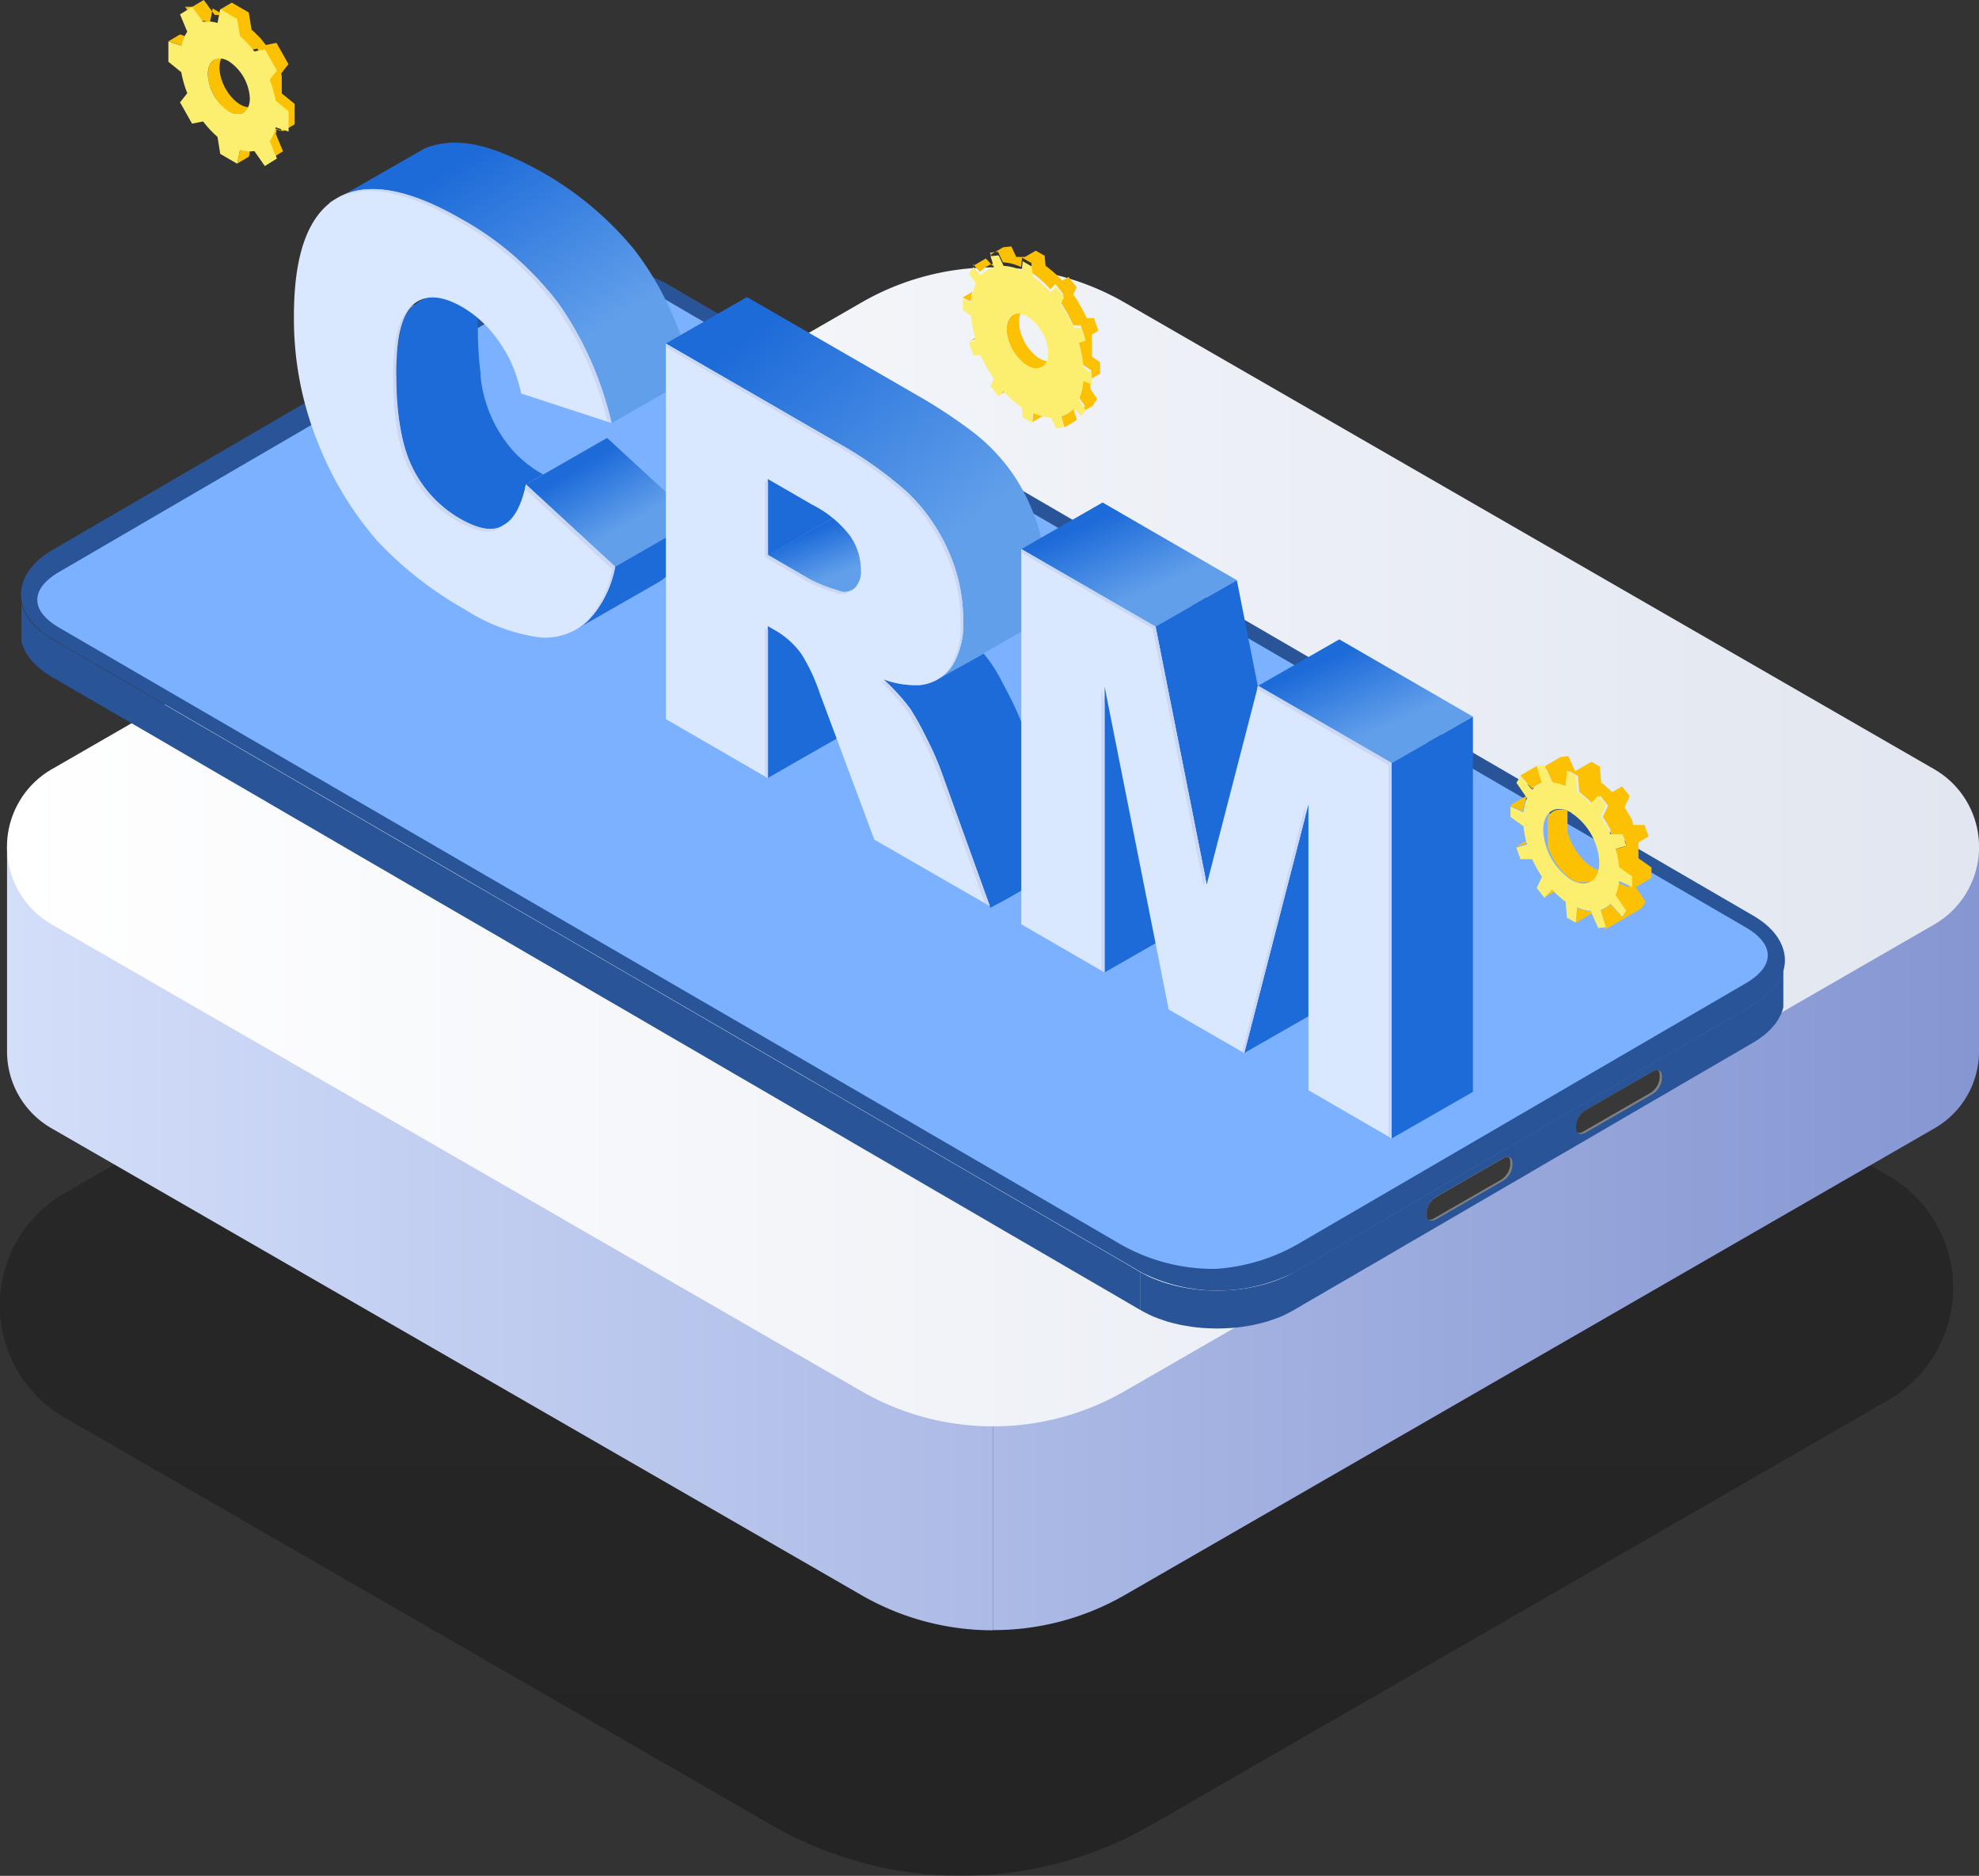 <svg xmlns="http://www.w3.org/2000/svg" xmlns:xlink="http://www.w3.org/1999/xlink" viewBox="0 0 188.52 178.7"><rect x="0" y="0" width="188.52" height="178.7" fill="#333333" stroke="none"/><defs><style>.cls-1{clip-path:url(#clip-path);}.cls-2,.cls-4{fill:none;}.cls-2{clip-path:url(#clip-path-2);}.cls-3{fill:url(#linear-gradient);}.cls-5{clip-path:url(#clip-path-4);}.cls-6{mask:url(#mask);}.cls-7{fill:url(#linear-gradient-3);}.cls-8{fill:url(#linear-gradient-4);}.cls-9{fill:url(#linear-gradient-5);}.cls-10{fill:url(#linear-gradient-6);}.cls-11{fill:#295498;}.cls-11,.cls-12,.cls-13,.cls-14,.cls-15,.cls-16,.cls-17,.cls-18,.cls-19,.cls-20,.cls-21,.cls-22,.cls-23,.cls-24,.cls-25,.cls-26,.cls-27,.cls-28,.cls-29,.cls-30,.cls-31,.cls-32,.cls-33{fill-rule:evenodd;}.cls-12{fill:#7bb1ff;}.cls-13{fill:gray;}.cls-14{fill:#383838;}.cls-15{fill:#fcc103;}.cls-16{fill:#fcee6e;}.cls-17{fill:url(#linear-gradient-7);}.cls-18{fill:url(#linear-gradient-8);}.cls-19{fill:url(#linear-gradient-9);}.cls-20{fill:url(#linear-gradient-10);}.cls-21{fill:#d9e8ff;}.cls-22{fill:url(#linear-gradient-11);}.cls-23{fill:url(#linear-gradient-12);}.cls-24{fill:url(#linear-gradient-13);}.cls-25{fill:url(#linear-gradient-14);}.cls-26{fill:url(#linear-gradient-15);}.cls-27{fill:url(#linear-gradient-16);}.cls-28{fill:url(#linear-gradient-17);}.cls-29{fill:url(#linear-gradient-18);}.cls-30{fill:url(#linear-gradient-19);}.cls-31{fill:url(#linear-gradient-20);}.cls-32{fill:url(#linear-gradient-21);}.cls-33{fill:#cbd7f6;}</style><clipPath id="clip-path"><polygon class="cls-2" points="1 1 0 1 1 0 1 1"/></clipPath><linearGradient id="linear-gradient" x1="1001.29" y1="539.95" x2="1001.29" y2="650.27" gradientTransform="matrix(1, 0, 0, -1, 0, 1898)" gradientUnits="userSpaceOnUse"><stop offset="0" stop-color="#fff"/><stop offset="0.02" stop-color="#f3f3f3"/><stop offset="0.09" stop-color="#c1c1c1"/><stop offset="0.17" stop-color="#939393"/><stop offset="0.25" stop-color="#6b6b6b"/><stop offset="0.34" stop-color="#4a4a4a"/><stop offset="0.44" stop-color="#2f2f2f"/><stop offset="0.54" stop-color="#1a1a1a"/><stop offset="0.65" stop-color="#0b0b0b"/><stop offset="0.79" stop-color="#030303"/><stop offset="1"/></linearGradient><clipPath id="clip-path-2"><polygon class="cls-4" points="3 3 4 3 3 4 3 3"/></clipPath><clipPath id="clip-path-4" transform="translate(-908.26 -1179.35)"><polygon class="cls-2" points="1 1 0 1 1 0 1 1"/></clipPath><mask id="mask" x="-908.26" y="-1179.35" width="1094.32" height="1358.05" maskUnits="userSpaceOnUse"><g transform="translate(-908.26 -1179.35)"><g class="cls-1"><path class="cls-3" d="M914.45,1314.42l67.28,38.78a36.25,36.25,0,0,0,36.21,0l70.19-40.46a12.34,12.34,0,0,0,0-21.39l-67.28-38.78a36.25,36.25,0,0,0-36.21,0L914.45,1293A12.34,12.34,0,0,0,914.45,1314.42Z"/></g></g></mask><linearGradient id="linear-gradient-3" x1="1001.29" y1="539.95" x2="1001.29" y2="650.27" gradientTransform="matrix(1, 0, 0, -1, 0, 1898)" gradientUnits="userSpaceOnUse"><stop offset="0" stop-opacity="0.3"/><stop offset="1" stop-opacity="0.2"/></linearGradient><linearGradient id="linear-gradient-4" x1="883.34" y1="600.66" x2="1127.91" y2="600.66" gradientTransform="matrix(1, 0, 0, -1, 0, 1898)" gradientUnits="userSpaceOnUse"><stop offset="0" stop-color="#dee8ff"/><stop offset="1" stop-color="#788acb"/></linearGradient><linearGradient id="linear-gradient-5" x1="883.34" y1="600.66" x2="1127.91" y2="600.66" xlink:href="#linear-gradient-4"/><linearGradient id="linear-gradient-6" x1="908.93" y1="637.97" x2="1096.78" y2="637.97" gradientTransform="matrix(1, 0, 0, -1, 0, 1898)" gradientUnits="userSpaceOnUse"><stop offset="0" stop-color="#fff"/><stop offset="1" stop-color="#e1e6f0"/></linearGradient><linearGradient id="linear-gradient-7" x1="964.24" y1="674.65" x2="967.8" y2="668.53" gradientTransform="matrix(1, 0, 0, -1, -908.26, 718.65)" gradientUnits="userSpaceOnUse"><stop offset="0" stop-color="#1d6bd9"/><stop offset="1" stop-color="#619fea"/></linearGradient><linearGradient id="linear-gradient-8" x1="968.31" y1="664.58" x2="969.98" y2="662.28" gradientTransform="matrix(1, 0, 0, -1, -908.26, 718.65)" gradientUnits="userSpaceOnUse"><stop offset="0" stop-color="#1d6bd9"/><stop offset="1" stop-color="#1d6bd9"/></linearGradient><linearGradient id="linear-gradient-9" x1="951.59" y1="702.87" x2="962.37" y2="685.4" gradientTransform="matrix(1, 0, 0, -1, 0, 1898)" xlink:href="#linear-gradient-7"/><linearGradient id="linear-gradient-10" x1="950.39" y1="684.27" x2="963.95" y2="675.18" gradientTransform="matrix(1, 0, 0, -1, 0, 1898)" xlink:href="#linear-gradient-8"/><linearGradient id="linear-gradient-11" x1="981.56" y1="688.27" x2="998.17" y2="666.91" gradientTransform="matrix(1, 0, 0, -1, 0, 1898)" xlink:href="#linear-gradient-7"/><linearGradient id="linear-gradient-12" x1="996.82" y1="649.38" x2="1011.11" y2="636.21" gradientTransform="matrix(1, 0, 0, -1, 0, 1898)" xlink:href="#linear-gradient-8"/><linearGradient id="linear-gradient-13" x1="988.22" y1="669.05" x2="989.91" y2="664.69" gradientTransform="matrix(1, 0, 0, -1, 0, 1898)" xlink:href="#linear-gradient-7"/><linearGradient id="linear-gradient-14" x1="982.53" y1="654.89" x2="990.46" y2="650.66" gradientTransform="matrix(1, 0, 0, -1, 0, 1898)" xlink:href="#linear-gradient-8"/><linearGradient id="linear-gradient-15" x1="983.44" y1="672.4" x2="987.93" y2="668.45" xlink:href="#linear-gradient-8"/><linearGradient id="linear-gradient-16" x1="1013.72" y1="669.58" x2="1017.05" y2="662.08" xlink:href="#linear-gradient-7"/><linearGradient id="linear-gradient-17" x1="1020.16" y1="651.3" x2="1034.3" y2="643.67" xlink:href="#linear-gradient-8"/><linearGradient id="linear-gradient-18" x1="1036.25" y1="656.54" x2="1039.56" y2="649.07" xlink:href="#linear-gradient-7"/><linearGradient id="linear-gradient-19" x1="1041.15" y1="631.14" x2="1052.35" y2="628.46" xlink:href="#linear-gradient-8"/><linearGradient id="linear-gradient-20" x1="1031.15" y1="633.63" x2="1038.74" y2="628.99" xlink:href="#linear-gradient-8"/><linearGradient id="linear-gradient-21" x1="1013.69" y1="641.96" x2="1024.27" y2="638.61" xlink:href="#linear-gradient-8"/></defs><title>Asset 9</title><g id="Layer_2" data-name="Layer 2"><g id="Layer_1-2" data-name="Layer 1"><g class="cls-5"><g class="cls-6"><path class="cls-3" d="M914.45,1314.42l67.28,38.78a36.25,36.25,0,0,0,36.21,0l70.19-40.46a12.34,12.34,0,0,0,0-21.39l-67.28-38.78a36.25,36.25,0,0,0-36.21,0L914.45,1293A12.34,12.34,0,0,0,914.45,1314.42Z" transform="translate(-908.26 -1179.35)"/></g></g><path class="cls-7" d="M914.45,1314.42l67.28,38.78a36.25,36.25,0,0,0,36.21,0l70.19-40.46a12.34,12.34,0,0,0,0-21.39l-67.28-38.78a36.25,36.25,0,0,0-36.21,0L914.45,1293A12.34,12.34,0,0,0,914.45,1314.42Z" transform="translate(-908.26 -1179.35)"/><path class="cls-8" d="M1015.39,1331.31l77.11-44.45a8.44,8.44,0,0,0,4.28-7.4V1260l-93.93,54.14v20.5A25,25,0,0,0,1015.39,1331.31Z" transform="translate(-908.26 -1179.35)"/><path class="cls-9" d="M913.21,1286.86l77.11,44.45a25.05,25.05,0,0,0,12.54,3.35v-20.5L908.93,1260v19.44A8.44,8.44,0,0,0,913.21,1286.86Z" transform="translate(-908.26 -1179.35)"/><path class="cls-10" d="M913.21,1267.43l77.11,44.45a25.11,25.11,0,0,0,25.07,0l77.11-44.45a8.54,8.54,0,0,0,0-14.81l-77.11-44.45a25.11,25.11,0,0,0-25.07,0l-77.11,44.45A8.54,8.54,0,0,0,913.21,1267.43Z" transform="translate(-908.26 -1179.35)"/><polygon class="cls-11" points="169.88 92.35 169.88 95.96 169.8 96.25 169.69 96.53 169.56 96.81 169.41 97.09 169.24 97.36 169.04 97.63 168.81 97.89 168.57 98.15 168.3 98.4 168 98.65 167.68 98.89 167.34 99.12 166.98 99.34 165.61 100.14 164.25 100.93 162.88 101.73 161.51 102.52 160.14 103.32 158.78 104.12 157.41 104.91 156.04 105.71 154.68 106.5 153.31 107.3 151.94 108.1 150.58 108.89 149.21 109.69 147.84 110.48 146.47 111.28 145.11 112.08 143.74 112.87 142.37 113.67 141.01 114.46 139.64 115.26 138.27 116.06 136.91 116.85 135.54 117.65 134.17 118.44 132.81 119.24 131.44 120.04 130.07 120.83 128.71 121.63 127.34 122.42 125.97 123.22 124.6 124.01 123.24 124.81 122.85 125.02 122.46 125.22 122.05 125.41 121.62 125.58 121.19 125.73 120.75 125.88 120.29 126.01 119.83 126.12 119.36 126.23 118.88 126.31 118.4 126.39 117.92 126.45 117.43 126.5 116.93 126.53 116.44 126.55 115.94 126.56 115.45 126.55 114.95 126.53 114.46 126.5 113.97 126.45 113.49 126.39 113 126.31 112.53 126.23 112.06 126.12 111.6 126.01 111.14 125.88 110.7 125.73 110.27 125.58 109.84 125.41 109.43 125.22 109.04 125.02 108.65 124.81 108.65 121.2 109.04 121.41 109.43 121.61 109.84 121.79 110.27 121.96 110.7 122.12 111.14 122.26 111.6 122.39 112.06 122.51 112.53 122.61 113 122.7 113.49 122.78 113.97 122.84 114.46 122.89 114.95 122.92 115.45 122.94 115.94 122.95 116.44 122.94 116.93 122.92 117.43 122.89 117.92 122.84 118.4 122.78 118.89 122.7 119.36 122.61 119.83 122.51 120.29 122.39 120.75 122.26 121.19 122.12 121.62 121.96 122.05 121.79 122.46 121.61 122.85 121.41 123.24 121.2 124.6 120.4 125.97 119.61 127.34 118.81 128.71 118.01 130.07 117.22 131.44 116.42 132.81 115.63 134.17 114.83 135.54 114.04 136.91 113.24 138.27 112.44 139.64 111.65 141.01 110.85 142.37 110.06 143.74 109.26 145.11 108.46 146.48 107.67 147.84 106.87 149.21 106.07 150.58 105.28 151.94 104.48 153.31 103.69 154.68 102.89 156.04 102.09 157.41 101.3 158.78 100.5 160.14 99.71 161.51 98.91 162.88 98.12 164.25 97.32 165.61 96.52 166.98 95.73 167.34 95.51 167.68 95.27 168 95.04 168.3 94.79 168.57 94.54 168.81 94.28 169.04 94.02 169.24 93.75 169.41 93.47 169.56 93.2 169.69 92.92 169.8 92.63 169.88 92.35"/><polygon class="cls-11" points="108.65 121.2 108.65 124.81 105.41 122.92 102.17 121.04 98.93 119.15 95.69 117.27 92.45 115.38 89.21 113.5 85.97 111.61 82.73 109.73 79.49 107.84 76.24 105.96 73 104.07 69.76 102.19 66.52 100.3 63.28 98.42 60.04 96.53 56.8 94.65 53.56 92.76 50.32 90.88 47.08 88.99 43.83 87.11 40.59 85.23 37.35 83.34 34.11 81.46 30.87 79.57 27.63 77.69 24.39 75.8 21.15 73.92 17.91 72.03 14.67 70.14 11.43 68.26 8.18 66.37 4.94 64.49 4.58 64.27 4.24 64.03 3.92 63.8 3.63 63.55 3.36 63.3 3.11 63.04 2.89 62.78 2.69 62.51 2.51 62.23 2.36 61.96 2.23 61.68 2.12 61.39 2.04 61.11 2.04 57.5 2.12 57.78 2.23 58.06 2.36 58.34 2.51 58.62 2.69 58.89 2.89 59.16 3.11 59.43 3.36 59.68 3.63 59.94 3.92 60.18 4.24 60.42 4.58 60.65 4.94 60.88 8.19 62.76 11.43 64.65 14.67 66.53 17.91 68.42 21.15 70.3 24.39 72.19 27.63 74.07 30.87 75.96 34.11 77.84 37.35 79.73 40.59 81.61 43.83 83.5 47.08 85.38 50.32 87.27 53.56 89.15 56.8 91.04 60.04 92.92 63.28 94.81 66.52 96.69 69.76 98.58 73 100.46 76.24 102.35 79.49 104.23 82.73 106.12 85.97 108 89.21 109.89 92.45 111.77 95.69 113.66 98.93 115.54 102.17 117.43 105.41 119.31 108.65 121.2"/><path class="cls-11" d="M957,1206.27a16.08,16.08,0,0,1,14.58,0l103.71,60.32c4,2.33,4,6.15,0,8.49l-43.74,25.47a16.08,16.08,0,0,1-14.58,0l-103.71-60.32c-4-2.33-4-6.15,0-8.49Z" transform="translate(-908.26 -1179.35)"/><path class="cls-11" d="M957.14,1206.61a15.7,15.7,0,0,1,14.19,0L1075,1266.93c3.75,2.18,3.75,5.63,0,7.81l-41.38,24.1a19.2,19.2,0,0,1-8.81,2.76,19,19,0,0,1-9.9-2.65L913.4,1239.89c-3.75-2.18-3.75-5.63,0-7.81Z" transform="translate(-908.26 -1179.35)"/><path class="cls-12" d="M958.55,1207.82l-44.63,26c-2.81,1.63-2.81,3.71,0,5.34,34.54,20.09,66.3,38.48,100.83,58.58a17.86,17.86,0,0,0,9.29,2.49,18.11,18.11,0,0,0,8.28-2.61l42.23-24.59c2.81-1.63,2.81-3.71,0-5.34-35.27-20.52-67.76-39.34-103-59.86A14.49,14.49,0,0,0,958.55,1207.82Z" transform="translate(-908.26 -1179.35)"/><path class="cls-13" d="M1052.33,1290.42v-.33c0-.5-.41-.67-.91-.39l-6.34,3.65a1.89,1.89,0,0,0-.91,1.43v.33c0,.5.41.67.91.39l6.34-3.65A1.86,1.86,0,0,0,1052.33,1290.42Z" transform="translate(-908.26 -1179.35)"/><path class="cls-14" d="M1052.13,1290.31V1290a.56.56,0,0,0-.14-.4.77.77,0,0,0-.57.13l-6.34,3.65a1.89,1.89,0,0,0-.91,1.43v.33a.56.56,0,0,0,.14.4.77.77,0,0,0,.57-.13l6.34-3.65A1.89,1.89,0,0,0,1052.13,1290.31Z" transform="translate(-908.26 -1179.35)"/><path class="cls-13" d="M1066.57,1282.16v-.33c0-.5-.41-.67-.91-.39l-6.34,3.65a1.89,1.89,0,0,0-.91,1.43v.33c0,.5.41.67.91.39l6.34-3.65A1.87,1.87,0,0,0,1066.57,1282.16Z" transform="translate(-908.26 -1179.35)"/><path class="cls-14" d="M1066.36,1282.05v-.33a.54.54,0,0,0-.14-.4.77.77,0,0,0-.57.13l-6.34,3.65a1.89,1.89,0,0,0-.91,1.43v.33a.56.56,0,0,0,.14.4.77.77,0,0,0,.57-.13l6.34-3.65A1.86,1.86,0,0,0,1066.36,1282.05Z" transform="translate(-908.26 -1179.35)"/><path class="cls-15" d="M1055.37,1264.84l1-.55-.22-.23-.73.78Zm3,2.42,1.5-.88.64,1.43-.73-1.63a3.85,3.85,0,0,1-1.28-.33l-.13,1.41Zm2.88.47-.5-1.66a2.25,2.25,0,0,0,.94-.58l1.14,1.26,0-.06.34-.51,0-.06-.76-1.1-.25-.36,0-.07,0-.07,0-.08,0-.08,0-.08,0-.08a.24.24,0,0,0,0-.08.31.31,0,0,0,0-.08s0-.06,0-.08,0-.06,0-.09,0-.06,0-.09,0-.06,0-.09,0-.06,0-.09,0-.06,0-.09,0-.06,0-.09,0-.06,0-.09l1.24.56v-1l-1.24-.88s0-.07,0-.11,0-.07,0-.11,0-.07,0-.11a.43.43,0,0,0,0-.11s0-.07,0-.11,0-.07,0-.11,0-.07,0-.11,0-.07,0-.11,0-.07,0-.11a.43.43,0,0,1,0-.11l0-.11,0-.11,0-.11,0-.11,0-.11,0-.11,1-.3,0-.1,0-.13-.29-.77,0-.1-1.14,0,0-.11-.05-.11,0-.11a.54.54,0,0,1,0-.11l-.06-.11-.06-.11-.06-.11-.06-.1-.06-.1-.06-.1-.06-.1-.06-.1-.06-.1-.06-.1a.61.61,0,0,0-.07-.1l-.07-.1.5-1.08-.07-.09-.47-.6-.12-.16-.07-.09-.73.78-.08-.08-.08-.08-.08-.08-.08-.08-.08-.08-.08-.08-.08-.07-.08-.07-.08-.07-.08-.07-.08-.07-.08-.07-.08-.07-.08-.06-.08-.06-.08-.06-.13-1.56-.08,0-.68-.4-.08,0-.13,1.41-.08,0s-.06,0-.08,0l-.08,0-.08,0-.08,0-.08,0-.08,0-.08,0-.08,0-.08,0-.08,0h-.4l-.15-.33-.59-1.3h-.07l-.59.07h-.07l2.09-1.22h.07l.59-.07h.07l.64,1.43,1.51-.88.08,0,.68.4.08,0,.13,1.56.08.06.08.06.08.06.08.07.08.07.08.07.08.07.08.07.08.07.08.07.08.08.08.08.08.08h0l.95-.55.07.09.59.75.07.09-.5,1.08.07.1.07.1.06.1.06.1.06.1.06.1.06.1.06.1.06.1.06.11.06.11.06.11,0,.11.05.11,0,.11,0,.11,1.14,0,0,.1.34.91,0,.1-.94.55,0,.08,0,.11,0,.11,0,.11,0,.11,0,.11,0,.11,0,.11,0,.11,0,.11,0,.11v.33l1.24.88h0v1l-1.51.88.94,1.36,0,.06-.34.51,0,.06-1.59.93,0,0-2.1,1.22Zm-6.58-15.43-1.59.93,1.14,1.26a2.25,2.25,0,0,1,.94-.58l-.49-1.61Zm-1.07,2.91-1.51.88,1.24.56a4.31,4.31,0,0,1,.34-1.34l-.07-.1Zm0,4.26-.94.55,1-.3c0-.09-.05-.17-.07-.25Zm6-7.87.09,0-.09,0Z" transform="translate(-908.26 -1179.35)"/><path class="cls-15" d="M1059.73,1263.4l.12-.07a1.69,1.69,0,0,0,.69-1.12l-.11,0-.13-.06-.14-.07-.14-.08-.14-.08-.14-.09-.13-.1-.13-.1-.13-.11-.13-.12-.12-.12-.12-.13-.12-.13-.11-.14-.11-.14-.11-.15-.1-.15-.1-.15-.1-.16-.09-.16-.09-.16-.08-.16-.08-.17-.07-.17-.07-.17-.06-.17-.06-.17-.05-.17,0-.17,0-.17,0-.17,0-.17,0-.17,0-.17v-.66l0-.15,0-.14v-.06a1.6,1.6,0,0,0-1.28,0l-.09.05-.09.06-.08.07-.08.07-.07.08-.07.09-.06.1-.06.1,0,.11,0,.12,0,.12,0,.13,0,.14,0,.14,0,.15v.66l0,.17,0,.17,0,.17,0,.17,0,.17,0,.17,0,.17.06.17.06.17.07.17.07.17.08.17.08.16.09.16.09.16.1.16.1.15.1.15.11.15.11.14.11.14.12.13.12.13.12.12.13.12.13.11.13.1.13.1.14.09.14.08.14.08.14.07.13.06.13,0,.13,0,.13,0,.12,0h.46l.11,0,.1,0,.1,0Z" transform="translate(-908.26 -1179.35)"/><path class="cls-16" d="M1058.49,1254.77a8.07,8.07,0,0,1,1.28,1.15l.74-.78.07.09.59.75.07.09-.5,1.08a11.37,11.37,0,0,1,.94,1.67l1.14,0,0,.1.34.91,0,.1-1,.3a9,9,0,0,1,.34,1.73l1.24.88v1l-1.24-.56a4.31,4.31,0,0,1-.34,1.34l1,1.46,0,.06-.34.51,0,.06-1.14-1.26a2.25,2.25,0,0,1-.94.58l.5,1.66h-.07l-.59.07h-.07l-.73-1.63a3.85,3.85,0,0,1-1.28-.33l-.13,1.41-.08,0-.68-.4-.08,0-.13-1.56a8.07,8.07,0,0,1-1.28-1.15l-.74.78-.07-.09-.59-.75-.07-.09.5-1.08a11.37,11.37,0,0,1-.94-1.67l-1.14,0,0-.1-.34-.91,0-.1,1-.3a9,9,0,0,1-.34-1.73l-1.24-.88v-1l1.24.56a4.31,4.31,0,0,1,.34-1.34l-1-1.46,0-.06.34-.51,0-.06,1.14,1.26a2.25,2.25,0,0,1,.94-.58l-.5-1.66h.07l.59-.07h.07l.73,1.63a3.85,3.85,0,0,1,1.28.33l.13-1.41.08,0,.68.4.08,0,.13,1.56Zm-.55,2c-1.47-.85-2.67-.11-2.67,1.66a6,6,0,0,0,2.67,4.74c1.47.85,2.67.11,2.67-1.66A6,6,0,0,0,1057.94,1256.79Z" transform="translate(-908.26 -1179.35)"/><path class="cls-15" d="M1001,1204.66l1.17-.69.64.71.15-.09-.3-1,1.17-.69h.07l.63-.07h.07l.47,1h.4l.1,0,.11,0,.11,0,.1,0,1-.58.08,0,.72.42.08,0,.09,1,.11.08.11.08.11.09.11.09.11.09.11.09.11.09.11.1.11.1.11.1.11.1.11.1.1.11.1.11.07.08.6-.35.07.09.63.8.07.09-.32.69.09.13.09.13.09.13.09.14.08.14.08.14.08.14.08.14.08.14.08.14.08.14.07.14.07.15.07.15.07.15.07.15.73,0,0,.11.36,1,0,.11-.59.35,0,.06,0,.07,0,.07,0,.07,0,.07,0,.07,0,.07,0,.07,0,.07,0,.07,0,.07,0,.07,0,.07v1.19l.79.56v1.07l-.94.55,0,.07,0,.11,0,.11,0,.11,0,.1,0,.1,0,.1,0,.1,0,.1.64.93,0,.06-.36.54,0,.06-1.17.69,0-.06.36-.54,0-.06-.64-.93a5.22,5.22,0,0,0,.46-1.8l.79.36v-1l-.79-.56a10.88,10.88,0,0,0-.46-2.34l.64-.19,0-.11-.36-1,0-.11-.73,0a14.11,14.11,0,0,0-1.26-2.25l.32-.69-.07-.09-.63-.8-.07-.09-.47.5a10,10,0,0,0-1.73-1.55l-.09-1-.08,0-.72-.42-.08-.05-.09.9a4.58,4.58,0,0,0-1.73-.45l-.47-1h-.07l-.63.07h-.07l.32,1.06a2.69,2.69,0,0,0-1.26.78l-.72-.78Zm9.69,13.65-.08-.09a2.66,2.66,0,0,1-1.26.78l.32,1.06,1.17-.69-.3-1,.15-.09Zm-3.1.67a4.78,4.78,0,0,1-.89-.32l-.09.9,1-.58Zm-3.55-2.34-.13-.15-.47.5.6-.35Zm-3.48-4.78.64-.19c0-.05,0-.11,0-.16l-.59.35Zm-.61-4.16.94-.55a5,5,0,0,0-.14.91Z" transform="translate(-908.26 -1179.35)"/><polygon class="cls-15" points="99.24 34.95 100.41 34.26 100.27 34.33 100.12 34.38 99.96 34.4 99.79 34.4 99.61 34.38 99.42 34.33 99.23 34.25 99.03 34.15 98.93 34.09 98.83 34.02 98.73 33.95 98.63 33.87 98.54 33.79 98.45 33.7 98.36 33.61 98.27 33.52 98.18 33.42 98.1 33.32 98.01 33.22 97.93 33.11 97.86 33 97.78 32.89 97.71 32.78 97.64 32.66 97.58 32.54 97.52 32.42 97.46 32.3 97.41 32.17 97.35 32.05 97.31 31.92 97.26 31.8 97.23 31.67 97.19 31.54 97.16 31.42 97.13 31.29 97.11 31.16 97.09 31.04 97.08 30.91 97.07 30.79 97.07 30.67 97.08 30.43 97.11 30.22 97.16 30.02 97.23 29.84 97.31 29.69 97.41 29.55 97.52 29.43 97.64 29.34 96.47 30.03 96.35 30.12 96.24 30.24 96.14 30.37 96.05 30.53 95.99 30.71 95.94 30.91 95.91 31.12 95.9 31.36 95.9 31.48 95.91 31.6 95.92 31.73 95.94 31.85 95.96 31.98 95.99 32.1 96.02 32.23 96.05 32.36 96.09 32.49 96.14 32.61 96.18 32.74 96.24 32.86 96.29 32.99 96.35 33.11 96.41 33.23 96.47 33.35 96.54 33.46 96.61 33.58 96.69 33.69 96.76 33.8 96.84 33.91 96.93 34.01 97.01 34.11 97.1 34.21 97.19 34.3 97.28 34.39 97.37 34.48 97.46 34.56 97.56 34.64 97.66 34.71 97.76 34.77 97.86 34.84 98.06 34.94 98.25 35.02 98.44 35.07 98.62 35.09 98.79 35.09 98.95 35.07 99.1 35.02 99.24 34.95"/><path class="cls-16" d="M1008.38,1207.18l.47-.5.07.09.63.8.07.09-.32.69a13.37,13.37,0,0,1,1.26,2.25l.73,0,0,.11.36,1,0,.11-.64.19a10.88,10.88,0,0,1,.46,2.34l.79.56V1216l-.79-.36a5.16,5.16,0,0,1-.46,1.8l.64.93,0,.06-.36.54,0,.06-.73-.81a2.66,2.66,0,0,1-1.26.78l.32,1.06h-.07l-.63.07h-.07l-.47-1a4.4,4.4,0,0,1-1.73-.45l-.09.9-.08,0-.72-.42-.08,0-.09-1a10,10,0,0,1-1.73-1.55l-.47.5-.07-.09-.63-.8-.07-.09.32-.69a13.37,13.37,0,0,1-1.26-2.25l-.73,0,0-.11-.36-1,0-.11.64-.19a10.88,10.88,0,0,1-.46-2.34l-.79-.56v-1.07l.79.36a5.16,5.16,0,0,1,.46-1.8l-.64-.93,0-.06.36-.54,0-.06.73.81a2.66,2.66,0,0,1,1.26-.78l-.32-1.06h.07l.63-.07h.07l.47,1a4.4,4.4,0,0,1,1.73.45l.09-.9.08.05.72.42.08,0,.09,1a10.94,10.94,0,0,1,1.73,1.56Zm-2.26,2.31c-1.08-.63-2-.08-2,1.21a4.44,4.44,0,0,0,2,3.48c1.08.63,2,.08,2-1.21A4.43,4.43,0,0,0,1006.12,1209.49Z" transform="translate(-908.26 -1179.35)"/><polygon class="cls-17" points="57.83 41.72 50.1 46.15 58.6 53.99 66.34 49.55 57.83 41.72"/><polygon class="cls-18" points="66.34 49.55 58.6 53.99 58.54 54.21 58.49 54.43 58.43 54.64 58.37 54.85 58.31 55.06 58.24 55.26 58.18 55.46 58.11 55.65 58.04 55.85 57.97 56.03 57.89 56.22 57.82 56.4 57.74 56.58 57.66 56.75 57.58 56.92 57.5 57.08 57.41 57.25 57.32 57.4 57.23 57.56 57.14 57.71 57.05 57.86 56.95 58 56.86 58.14 56.76 58.27 56.66 58.41 56.55 58.53 56.45 58.66 56.34 58.78 56.23 58.89 56.12 59.01 56.01 59.12 55.9 59.22 55.78 59.32 55.66 59.42 55.54 59.52 55.42 59.61 55.3 59.7 55.17 59.78 55.05 59.86 54.92 59.94 54.79 60.01 62.53 55.58 62.66 55.51 62.79 55.43 62.91 55.35 63.04 55.26 63.16 55.18 63.28 55.09 63.4 54.99 63.52 54.89 63.63 54.79 63.75 54.68 63.86 54.57 63.97 54.46 64.08 54.35 64.19 54.22 64.29 54.1 64.4 53.97 64.5 53.84 64.6 53.71 64.69 53.57 64.79 53.42 64.88 53.28 64.97 53.13 65.06 52.97 65.15 52.81 65.23 52.65 65.32 52.49 65.4 52.32 65.48 52.14 65.56 51.97 65.63 51.79 65.71 51.6 65.78 51.41 65.85 51.22 65.92 51.03 65.98 50.83 66.05 50.62 66.11 50.42 66.17 50.21 66.23 49.99 66.28 49.77 66.34 49.55"/><path class="cls-19" d="M948.72,1193.49l-7.74,4.43.28-.11c2.5-.89,5-.3,7.35.63a33.64,33.64,0,0,1,7.67,4.52,26.73,26.73,0,0,1,6.06,6.58,32.32,32.32,0,0,1,2.74,5.41,41.12,41.12,0,0,1,1.48,4.69l7.74-4.43a37.8,37.8,0,0,0-2.41-6.84,28.93,28.93,0,0,0-3.29-5.34,31.55,31.55,0,0,0-11-8.46C954.86,1193.3,951.7,1192.26,948.72,1193.49Z" transform="translate(-908.26 -1179.35)"/><path class="cls-20" d="M956.08,1203.55l-7.74,4.43a3.87,3.87,0,0,0-1.93,2.86A19.26,19.26,0,0,0,946,1215a26.38,26.38,0,0,0,.82,7.08,11.46,11.46,0,0,0,4.7,6.43c1.21.78,3.11,1.8,4.55,1.09l4.11-2.36-1.86-1.72,1.71-1-.08,0-.17-.1a10.9,10.9,0,0,1-2.82-2.33,12.68,12.68,0,0,1-2.92-6.85l0-.3a35.48,35.48,0,0,1-.26-4,20.15,20.15,0,0,1,.37-4.52A3.89,3.89,0,0,1,956.08,1203.55Z" transform="translate(-908.26 -1179.35)"/><path class="cls-21" d="M958.36,1225.5l8.5,7.84a10,10,0,0,1-2.7,5.24,5.9,5.9,0,0,1-4.57,1.48,17.37,17.37,0,0,1-7-2.63,34.76,34.76,0,0,1-8.37-6.53,32,32,0,0,1-5.6-9.19,31.49,31.49,0,0,1-2.36-12.27q0-8.87,4.14-11.24t11.73,2a29.51,29.51,0,0,1,9.33,8.12,32.57,32.57,0,0,1,5,11.31l-8.55-2.79a15.45,15.45,0,0,0-.94-2.92,13.53,13.53,0,0,0-2-3.09,10.57,10.57,0,0,0-2.64-2.21c-2.21-1.28-3.89-1.24-5.06.09-.88,1-1.33,3.07-1.33,6.25,0,4,.53,7,1.59,9a11.2,11.2,0,0,0,4.46,4.77q2.79,1.6,4.21.65C957.24,1228.83,957.92,1227.51,958.36,1225.5Z" transform="translate(-908.26 -1179.35)"/><path class="cls-22" d="M979.42,1207.65l-7.74,4.43,16.16,9.34a43,43,0,0,1,5.9,4,17.36,17.36,0,0,1,3.11,3.35l.12.17a17,17,0,0,1,3,8.18,12.13,12.13,0,0,1-.3,4.16,4.53,4.53,0,0,1-2.08,2.8l7.74-4.43.19-.11a4.61,4.61,0,0,0,1.86-2.56,14.4,14.4,0,0,0-.49-8.24,18.85,18.85,0,0,0-1.79-3.7,17.78,17.78,0,0,0-4.49-4.78l-.2-.15a49.63,49.63,0,0,0-4.79-3.11Z" transform="translate(-908.26 -1179.35)"/><path class="cls-23" d="M997.56,1244.08a4.44,4.44,0,0,1-1.75.54,8.93,8.93,0,0,1-3.4-.55c.62.59,1.23,1.21,1.8,1.86a11.28,11.28,0,0,1,1.47,2.16,34.67,34.67,0,0,1,2.15,4.53l4.71,13.05,0,0,.06.16,1.51-.81,6.26-3.59-4.65-12.87a28.56,28.56,0,0,0-1.35-3c-.19-.38-.37-.72-.53-1h0a14.28,14.28,0,0,0-1.78-2.83l-.1-.11Z" transform="translate(-908.26 -1179.35)"/><path class="cls-24" d="M989.15,1227.8l-7.74,4.43,4.1,2.37a10.35,10.35,0,0,0,1.5.63,8.11,8.11,0,0,0,1.64.49,1.34,1.34,0,0,0,.76-.16l7.74-4.43-.09,0c-.85.37-3-.56-3.82-1Z" transform="translate(-908.26 -1179.35)"/><path class="cls-25" d="M987.59,1235.44l-6.18,3.54v14.48l7.74-4.43v-13.34h0a2.51,2.51,0,0,1-1.52-.23Z" transform="translate(-908.26 -1179.35)"/><polygon class="cls-26" points="79.45 42 73.16 45.6 73.16 52.89 80.89 48.45 80.89 42.85 80.68 42.72 80.41 42.56 80.14 42.4 79.86 42.24 79.59 42.08 79.45 42"/><path class="cls-21" d="M971.69,1247.83v-35.75l16.16,9.34a37,37,0,0,1,6.87,4.85,17.33,17.33,0,0,1,3.84,5.47,16,16,0,0,1,1.45,6.65,7.49,7.49,0,0,1-1.12,4.49,4.16,4.16,0,0,1-3.07,1.74,8.93,8.93,0,0,1-3.4-.55,21.91,21.91,0,0,1,2.52,2.77,24.7,24.7,0,0,1,1.55,2.78,28.3,28.3,0,0,1,1.35,3l4.71,13.05-11-6.33-5.18-13.89a17.74,17.74,0,0,0-1.75-3.77,7.94,7.94,0,0,0-2.38-2.2l-.85-.49v14.48l-9.74-5.64Zm9.73-15.59,4.1,2.37a15.87,15.87,0,0,0,2.57,1,1.43,1.43,0,0,0,1.57-.22,2.21,2.21,0,0,0,.61-1.73,5.81,5.81,0,0,0-1-3.22,10.5,10.5,0,0,0-3.62-3l-4.27-2.47v7.3Z" transform="translate(-908.26 -1179.35)"/><polygon class="cls-27" points="105.03 47.87 97.29 52.31 110.08 59.7 117.82 55.27 105.03 47.87"/><polygon class="cls-28" points="117.82 55.27 110.08 59.7 114.95 84.27 122.69 79.84 117.82 55.27"/><polygon class="cls-29" points="127.58 60.91 119.84 65.34 132.57 72.7 140.31 68.27 127.58 60.91"/><polygon class="cls-30" points="140.31 68.27 132.57 72.7 132.57 108.45 140.31 104.02 140.31 68.27"/><polygon class="cls-31" points="131.81 72.5 124.64 76.61 118.52 100.32 126.26 95.89 132.22 72.8 131.81 72.5"/><polygon class="cls-32" points="110.6 62.31 105.22 65.39 105.22 92.64 112.96 88.21 112.96 74.22 110.6 62.31"/><polygon class="cls-21" points="97.29 52.31 110.08 59.7 114.95 84.27 119.84 65.34 132.57 72.7 132.57 108.45 124.64 103.86 124.64 76.61 118.52 100.32 111.33 96.17 105.22 65.39 105.22 92.64 97.29 88.05 97.29 52.31"/><path class="cls-33" d="M958.36,1225.5l8.5,7.84a10,10,0,0,1-2.7,5.24c-.19.17-.38.32-.58.47l.29-.24a10,10,0,0,0,2.7-5.24l-8.3-7.65c0-.15.06-.28.09-.42Zm-18.67-26.79a6.79,6.79,0,0,1,.76-.52q4.15-2.36,11.73,2a29.51,29.51,0,0,1,9.33,8.12,32.57,32.57,0,0,1,5,11.31l-.38-.12a32.46,32.46,0,0,0-4.95-11,29.4,29.4,0,0,0-9.33-8.12q-7.59-4.38-11.73-2a4.57,4.57,0,0,0-.47.29Zm8,9.67a3.13,3.13,0,0,0-.65.57c-.88,1-1.33,3.07-1.33,6.25,0,4,.53,7,1.59,9a11.2,11.2,0,0,0,4.46,4.77q2.79,1.61,4.21.65l.27-.21q-1.42.93-4.18-.67a11.37,11.37,0,0,1-4.46-4.77c-1.06-2.09-1.59-5.09-1.59-9,0-3.19.45-5.28,1.33-6.25C947.48,1208.6,947.6,1208.49,947.72,1208.38Z" transform="translate(-908.26 -1179.35)"/><path class="cls-33" d="M971.69,1212.48v-.39l16.16,9.34a37,37,0,0,1,6.87,4.85,17.33,17.33,0,0,1,3.84,5.47,16,16,0,0,1,1.45,6.65,7.49,7.49,0,0,1-1.12,4.49,4.1,4.1,0,0,1-1,1,4.15,4.15,0,0,0,.75-.81,7.49,7.49,0,0,0,1.12-4.49,16,16,0,0,0-1.45-6.65,17.17,17.17,0,0,0-3.84-5.47,37,37,0,0,0-6.87-4.85l-15.86-9.17Zm21.17,32a19.41,19.41,0,0,1,2.07,2.33,24.7,24.7,0,0,1,1.55,2.78,28.3,28.3,0,0,1,1.35,3l4.71,13.05-.47-.27-4.53-12.55a28.56,28.56,0,0,0-1.35-3,25.67,25.67,0,0,0-1.55-2.78,21.91,21.91,0,0,0-2.52-2.77l.74.21Zm-11.44-5.14-.29-.17v14.09l.29.17v-14.09Zm0-7.13v-6.9l-.29-.17v7.29l4.1,2.37a15.87,15.87,0,0,0,2.57,1,1.43,1.43,0,0,0,1.57-.22l0,0a1.54,1.54,0,0,1-1.3,0,15,15,0,0,1-2.57-1Z" transform="translate(-908.26 -1179.35)"/><path class="cls-33" d="M1005.55,1231.66l12.79,7.39,4.77,24-.19.74-4.87-24.57-12.5-7.22v-.39ZM1028,1245l.09-.34,12.73,7.36v35.75l-.29-.17v-35.35L1028,1245Zm4.59,12.07v-.92l-6,23.37.21.12,5.82-22.57Zm-19.12-10.65-.29-1.49v26.86l.29.17Z" transform="translate(-908.26 -1179.35)"/><path class="cls-15" d="M926.57,1180l1.1-.65,1.05,1.43h.42l.1-.53,1.1-.65.15.09,1.32.76.15.09.26,1.63.09.08.09.08.09.08.09.09.09.09.09.09.09.09.09.09.09.09.08.09.08.1.08.1.08.1.08.1.08.1.08.1,1-.21.11.19.93,1.65.11.19-.69.87,0,.12.05.12,0,.12,0,.12,0,.12,0,.12,0,.12,0,.12,0,.12,0,.12,0,.12,0,.12,0,.12,0,.12,0,.12,0,.12,1.23,1v1.94l-1.1.65-1.23-.4a3.49,3.49,0,0,1-.57,1.31l.69,1.66-.11.07-.93.58-.11.07,1.1-.65.11-.07.93-.58.11-.07-.69-1.66,0-.07.05-.07,0-.07,0-.07,0-.08,0-.06.45.14v-1.94l-1.23-1a10.24,10.24,0,0,0-.57-2l.69-.87-.11-.19-.93-1.65-.11-.19-1,.21a9.65,9.65,0,0,0-1.37-1.47l-.26-1.63-.15-.09-1.32-.76-.15-.09-.26,1.32a3,3,0,0,0-1.37-.11l-1-1.36Zm5.5,13.75a3.23,3.23,0,0,1-.94-.15l-.26,1.32,1.1-.65.1-.52Zm-7.76-10.47,1.1-.65.45.15a4.53,4.53,0,0,0-.32.9Z" transform="translate(-908.26 -1179.35)"/><polygon class="cls-15" points="23.2 10.72 24.3 10.08 24.16 10.15 24.01 10.2 23.84 10.22 23.67 10.22 23.49 10.19 23.3 10.14 23.1 10.07 22.89 9.96 22.79 9.9 22.69 9.83 22.59 9.76 22.49 9.68 22.4 9.6 22.3 9.51 22.21 9.42 22.12 9.32 22.03 9.23 21.95 9.12 21.86 9.02 21.78 8.91 21.71 8.8 21.63 8.68 21.56 8.57 21.49 8.45 21.42 8.33 21.36 8.2 21.3 8.08 21.25 7.96 21.19 7.83 21.15 7.7 21.1 7.57 21.06 7.44 21.03 7.32 21 7.19 20.97 7.06 20.95 6.93 20.93 6.8 20.92 6.68 20.91 6.55 20.91 6.43 20.92 6.19 20.95 5.97 21 5.77 21.06 5.59 21.15 5.43 21.25 5.29 21.36 5.17 21.49 5.08 20.39 5.72 20.26 5.82 20.15 5.94 20.05 6.07 19.96 6.23 19.9 6.41 19.85 6.61 19.82 6.83 19.81 7.07 19.81 7.2 19.82 7.32 19.83 7.45 19.85 7.58 19.87 7.7 19.9 7.83 19.93 7.96 19.96 8.09 20 8.22 20.05 8.35 20.1 8.47 20.15 8.6 20.2 8.73 20.26 8.85 20.32 8.97 20.39 9.09 20.46 9.21 20.53 9.33 20.61 9.44 20.68 9.56 20.77 9.66 20.85 9.77 20.93 9.87 21.02 9.97 21.11 10.07 21.21 10.16 21.3 10.24 21.4 10.33 21.49 10.4 21.59 10.48 21.69 10.54 21.8 10.61 22 10.71 22.2 10.79 22.39 10.84 22.57 10.87 22.74 10.87 22.91 10.84 23.06 10.79 23.2 10.72"/><path class="cls-16" d="M931.12,1182.78a9.65,9.65,0,0,1,1.37,1.47l1-.21.11.19.93,1.65.11.19-.69.87a10.24,10.24,0,0,1,.57,2l1.23,1v1.94l-1.23-.4a3.49,3.49,0,0,1-.57,1.31l.69,1.66-.11.07-.93.58-.11.07-1-1.43a3.12,3.12,0,0,1-1.37-.11l-.26,1.32-.15-.09-1.32-.76-.15-.09-.26-1.62a9.65,9.65,0,0,1-1.37-1.47l-1.05.21-.11-.19-.93-1.65-.11-.19.69-.87a10.24,10.24,0,0,1-.57-2l-1.23-1v-1.94l1.23.4a3.49,3.49,0,0,1,.57-1.31l-.69-1.66.11-.07.93-.58.11-.07,1.05,1.43a3.12,3.12,0,0,1,1.37.11l.26-1.32.15.09,1.32.76.15.09.26,1.62Zm-1.06,2.41c-1.1-.64-2-.08-2,1.23a4.48,4.48,0,0,0,2,3.53c1.1.63,2,.08,2-1.23A4.53,4.53,0,0,0,930.06,1185.19Z" transform="translate(-908.26 -1179.35)"/></g></g></svg>